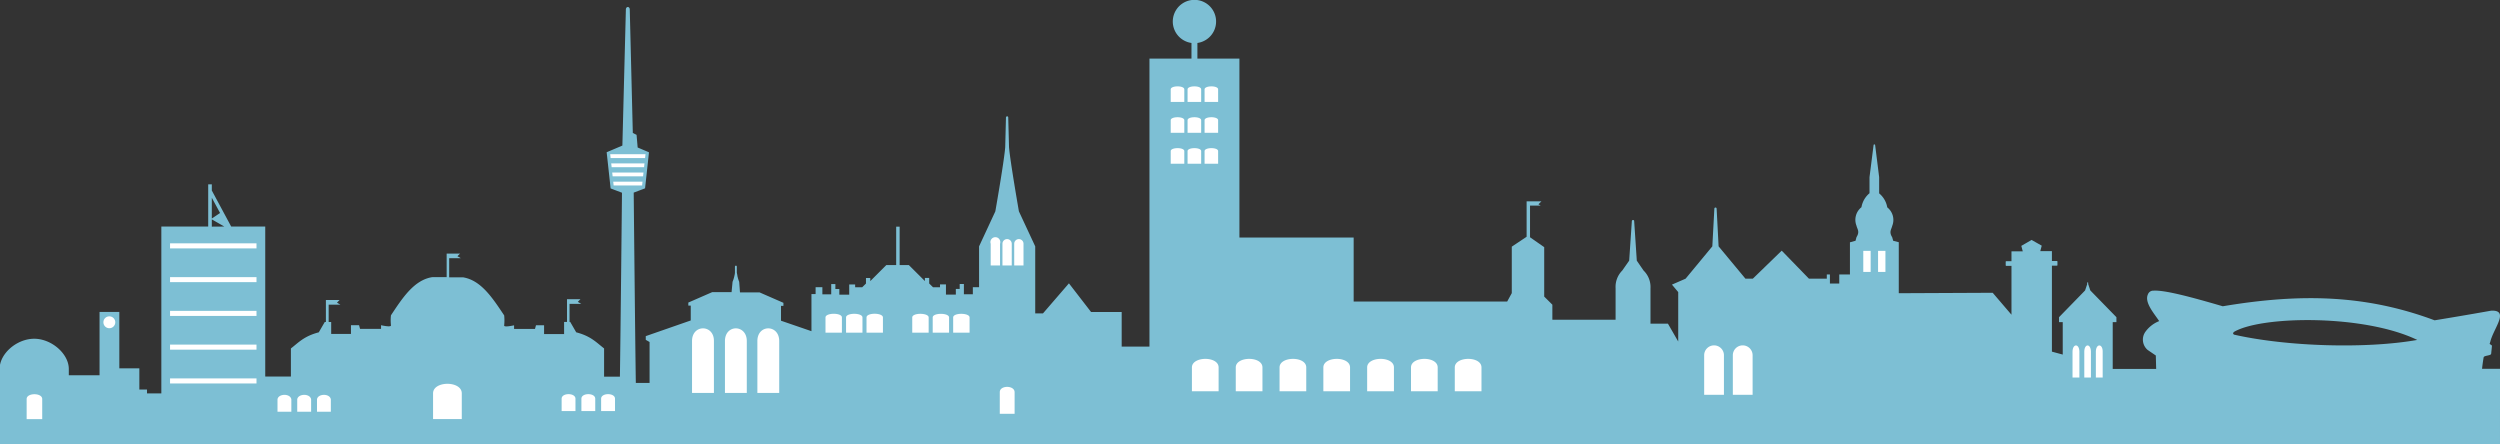 <svg xmlns="http://www.w3.org/2000/svg" width="505.76" height="89.88" viewBox="0 0 505.76 89.88"><rect x="0" y="0" width="505.76" height="89.88" fill="#333333" stroke="none"/><defs><style>.a{fill:#7dbfd4}.b{fill:#fff}</style></defs><title>header-skyline</title><path class="a" d="M505.76 82.61v-8h-3.63c.08-.79.19-1.56.32-2.31.07-.41 1.46-.32 1.52-.73l.15-1.46v-.21a4.13 4.13 0 0 0-.46-.32l.15-.49c.64-2.64 3.95-6.41.16-6.24 0 0-5.29.95-11.44 1.95-13.74-5.13-26.9-5.53-42.85-2.84-6.13-1.79-11.67-3.3-14-3.16a1.15 1.15 0 0 0-1.14.73c-.78 1.64 1.26 3.89 2.27 5.43a6.27 6.27 0 0 0-2.8 2.18 2.74 2.74 0 0 0 .46 3.65l1.66 1.13.07 2.72h-8.79v-9.47h.75v-1l-5.28-5.41-.43-1.29v-.24a.11.11 0 0 0-.1-.11.1.1 0 0 0-.11.11v.28l-.42 1.25-5.27 5.41v1h.75v6.56l-2.19-.59V53.75h1a.12.12 0 0 0 .12-.12v-.71a.12.12 0 0 0-.12-.12h-1v-2h-2.35l.29-1.1-2.05-1.16-2.08 1.2.29 1.1h-2.28v2h-1.05a.12.12 0 0 0-.12.12v.71a.13.13 0 0 0 .12.12h1.05v9.88l-3.8-4.44-19 .09V49l-1.13-.29-.2-.71c-.7-1.12-.15-1.6 0-2.29a3.24 3.24 0 0 0-1-3.76 4.68 4.68 0 0 0-1.64-2.83v-3.28l-.81-6.47a.16.16 0 0 0-.16-.16.16.16 0 0 0-.16.16l-.82 6.47v3.25a4.72 4.72 0 0 0-1.63 2.83 3.26 3.26 0 0 0-1 3.76c.15.69.71 1.17 0 2.29l-.2.74-1.13.31v6.5h-2.16v1.84h-1.89v-1.84h-.63v.86h-3.61l-5.51-5.67-5.85 5.67h-1.49l-5.43-6.54-.4-7.62s0-.23-.23-.23-.23.23-.23.23l-.41 7.62-5.41 6.54-2.76 1.2 1.27 1.51v10l-2.08-3.61h-3.53v-7.15a4.64 4.64 0 0 0-1.4-3.6l-1.37-2-.53-8s0-.23-.24-.23c-.19 0-.23.23-.23.23l-.54 8-1.4 2a4.68 4.68 0 0 0-1.35 3.56v6.39h-12.79v-3.04L312.4 60V50l-2.87-2v-6.4h2.17l-.47-.27.61-.6h-3v7.17l-3 2v9.4l-.93 1.7h-31.06V48.06h-23.11v-36.2h-8.5V8.69a4.38 4.38 0 1 0-1.2 0v3.17h-8.5v58.26h-5.62v-7h-6.19l-4.48-5.8L211 63.4h-1.57V49.84l-3.3-7.08s-1.78-10.18-2-13l-.16-6s0-.23-.23-.23c-.19 0-.23.23-.23.23l-.15 6c-.21 2.83-2 13-2 13l-3.29 7.08v8.26h-1.26v1.43H195v-2.08h-.85v1h-.78v1.15h-2v-2.06h-1.2v.57h-1.42l-.77-.76v-1.12h-.87v.63l-3.24-3.23H182v-7.78h-.7v7.78h-2l-3.24 3.24v-.63h-.87v1.12l-.77.76H173v-.57h-1.2v2.06h-2v-1.14h-.8v-1h-.84v2.08h-1.79V58.1H165v1.39h-.84V67L158 64.88v-3h.49v-.62l-4.83-2.11h-3.96l-.16-2.15a6.62 6.62 0 0 1-.36-1.18c0-.16-.08-.42-.12-.7v-1.19s0-.19-.19-.19c-.16 0-.19.19-.19.19v1.19c0 .28-.08.54-.11.7a6.26 6.26 0 0 1-.37 1.18l-.2 2.1h-3.92l-4.83 2.11v.62h.49v3l-9.1 3.17v.75l.77.44v8.28h-2.78c-.12-7.3-.43-38.5-.43-38.5l2.3-.87.79-7.28-.14-.07-2.15-.91-.22-2.56-.76-.38-.62-25.08s-.06-.4-.39-.4c-.32 0-.39.4-.39.4l-.71 27.63-3.18 1.35.69 6.32.11 1 2.3.87s-.28 28.09-.42 37.21h-3.2v-5.71c-1.54-1.18-2.64-2.48-5.64-3.26l-1.21-2.1h-.14v-3.66h2.37l-.7-.4.54-.54h-2.72v4.6h-.59v2.45h-4.05v-1.77h-1.64l-.2.74H104v-.74s-2.16.5-2 0a10.22 10.22 0 0 0 0-2c-2.36-3.54-4.69-7.13-8.35-7.71h-2.78v-3.86h2.37l-.7-.41.54-.53h-2.72v4.77h-2.92c-3.67.58-6 4.18-8.35 7.72a9.41 9.41 0 0 0 0 2c.13.51-2 0-2 0v.74h-4.25l-.2-.74H71v1.77h-4v-2.42h-.51v-3.51h2.37l-.69-.4.53-.54h-2.77v4.45h-.23l-1.21 2.09c-3 .78-4.1 2.08-5.64 3.26v5.69h-5.19V45.83h-6.89l-3.92-7.29v-1.25h-.73v8.54h-9.48v33.75h-2.9v-.78h-1.55v-4.29h-4.05V63.1h-4v12.82h-6.22v-1.28c0-3.06-3.48-6.11-7-6.11s-7 3-7 6.11v15.24h505.84zM42.85 40l1.67 3.09-1.67 1.12zm0 5.85v-1.47l2.53 1.45zM452 67.71c-.4-.17-.22-.48.07-.64 5.77-3.22 26.31-3.45 36.95 1.7-10.26 1.82-26.25 1.37-37.02-1.06z"/><path class="b" d="M202.31 49.31a1 1 0 1 0-1.89 0v4.4h1.89zM204.68 49.31a.94.94 0 1 0-1.88 0v4.4h1.88zM205.18 49.31v4.4h1.88v-4.4a.94.94 0 1 0-1.88 0zM202.26 79.33v4.39h3v-4.39c-.03-1.42-3-1.42-3 0zM167 64.22v3.08h3.32v-3.08c.02-.99-3.32-.98-3.32 0zM171.16 64.22v3.08h3.32v-3.08c0-.98-3.32-.98-3.32 0zM175.3 64.22v3.08h3.32v-3.08c0-.98-3.32-1.01-3.32 0zM184.55 64.22v3.08h3.32v-3.08c0-.96-3.32-.99-3.32 0zM188.69 64.22v3.08H192v-3.08c0-.97-3.31-.97-3.31 0zM192.83 64.22v3.08h3.32v-3.08c0-.96-3.32-.99-3.32 0zM5.39 80.72v4.07h3.15v-4.07c0-1.29-3.15-1.29-3.15 0zM22.12 64a1.2 1.2 0 1 0 0 2.4 1.2 1.2 0 0 0 0-2.4zM34.4 49.23h17.49v1.02H34.4zM34.4 56.06h17.49v1.02H34.4zM34.4 62.89h17.49v1.02H34.4zM34.4 69.72h17.49v1.02H34.4zM34.4 76.55h17.49v1.02H34.4zM87.61 79.58v5.2h5.81v-5.2c0-2.58-5.81-2.58-5.81 0zM56.14 80.79v2.5h2.8v-2.5c-.21-1.25-2.65-1.17-2.8 0zM60.13 80.79v2.5h2.81v-2.5c-.21-1.25-2.65-1.17-2.81 0zM64.13 80.79v2.5h2.8v-2.5c-.21-1.25-2.65-1.17-2.8 0zM113.62 80.66v2.5h2.8v-2.5c0-1.23-2.8-1.23-2.8 0zM117.62 80.66v2.5h2.8v-2.5c0-1.23-2.8-1.23-2.8 0zM121.61 80.66v2.5h2.81v-2.5c0-1.23-2.81-1.23-2.81 0zM376.95 50.75h1.49v4.26h-1.49zM379.94 50.75h1.49v4.26h-1.49zM241.13 74.33v4.82h5.4v-4.82c0-2.33-5.4-2.28-5.4 0zM294.31 74.33v4.82h5.4v-4.82c0-2.33-5.4-2.28-5.4 0zM285.45 74.33v4.82h5.4v-4.82c0-2.33-5.4-2.28-5.4 0zM276.58 74.33v4.82H282v-4.82c0-2.33-5.42-2.28-5.42 0zM267.72 74.33v4.82h5.4v-4.82c0-2.33-5.4-2.28-5.4 0zM258.86 74.33v4.82h5.4v-4.82c0-2.33-5.4-2.28-5.4 0zM250 74.33v4.82h5.4v-4.82c-.01-2.33-5.4-2.28-5.4 0zM236.84 18.08v2.54h2.75v-2.54c0-.82-2.75-.8-2.75 0zM246.43 18.08c0-.82-2.74-.8-2.74 0v2.54h2.74zM243 18.08c0-.82-2.75-.8-2.75 0v2.54H243zM236.84 24.32v2.55h2.75v-2.55c0-.81-2.75-.8-2.75 0zM246.43 24.32c0-.81-2.74-.8-2.74 0v2.55h2.74zM243 24.32c0-.81-2.75-.8-2.75 0v2.55H243zM236.84 30.57v2.55h2.75v-2.55c0-.81-2.75-.79-2.75 0zM246.43 30.57c0-.81-2.74-.79-2.74 0v2.55h2.74zM243 30.57c0-.81-2.75-.79-2.75 0v2.55H243zM140 69v10.49h4.43V69c.04-3.41-4.43-3.45-4.43 0zM153.22 69v10.49h4.42V69c0-3.41-4.42-3.45-4.42 0zM146.66 69v10.49h4.42V69c0-3.41-4.42-3.45-4.42 0zM344.76 71.87v8h4v-8a2 2 0 0 0-4 0zM350.56 71.87v8h4v-8a2 2 0 0 0-4 0zM419.28 71.2v5.18h1.39V71.2c0-1.75-1.39-1.75-1.39 0zM421.66 71.2v5.18H423V71.2c0-1.75-1.34-1.75-1.34 0zM424 71.2v5.18h1.38V71.2c.04-1.75-1.38-1.75-1.38 0zM123.53 31.98h6.97l.09-.78h-7.14l.08.78zM123.74 33.83h6.56l.08-.78h-6.73l.09.78zM123.94 35.67h6.16l.08-.77h-6.33l.09.77zM124.14 37.52h5.76l.08-.77h-5.92l.08.77z"/></svg>